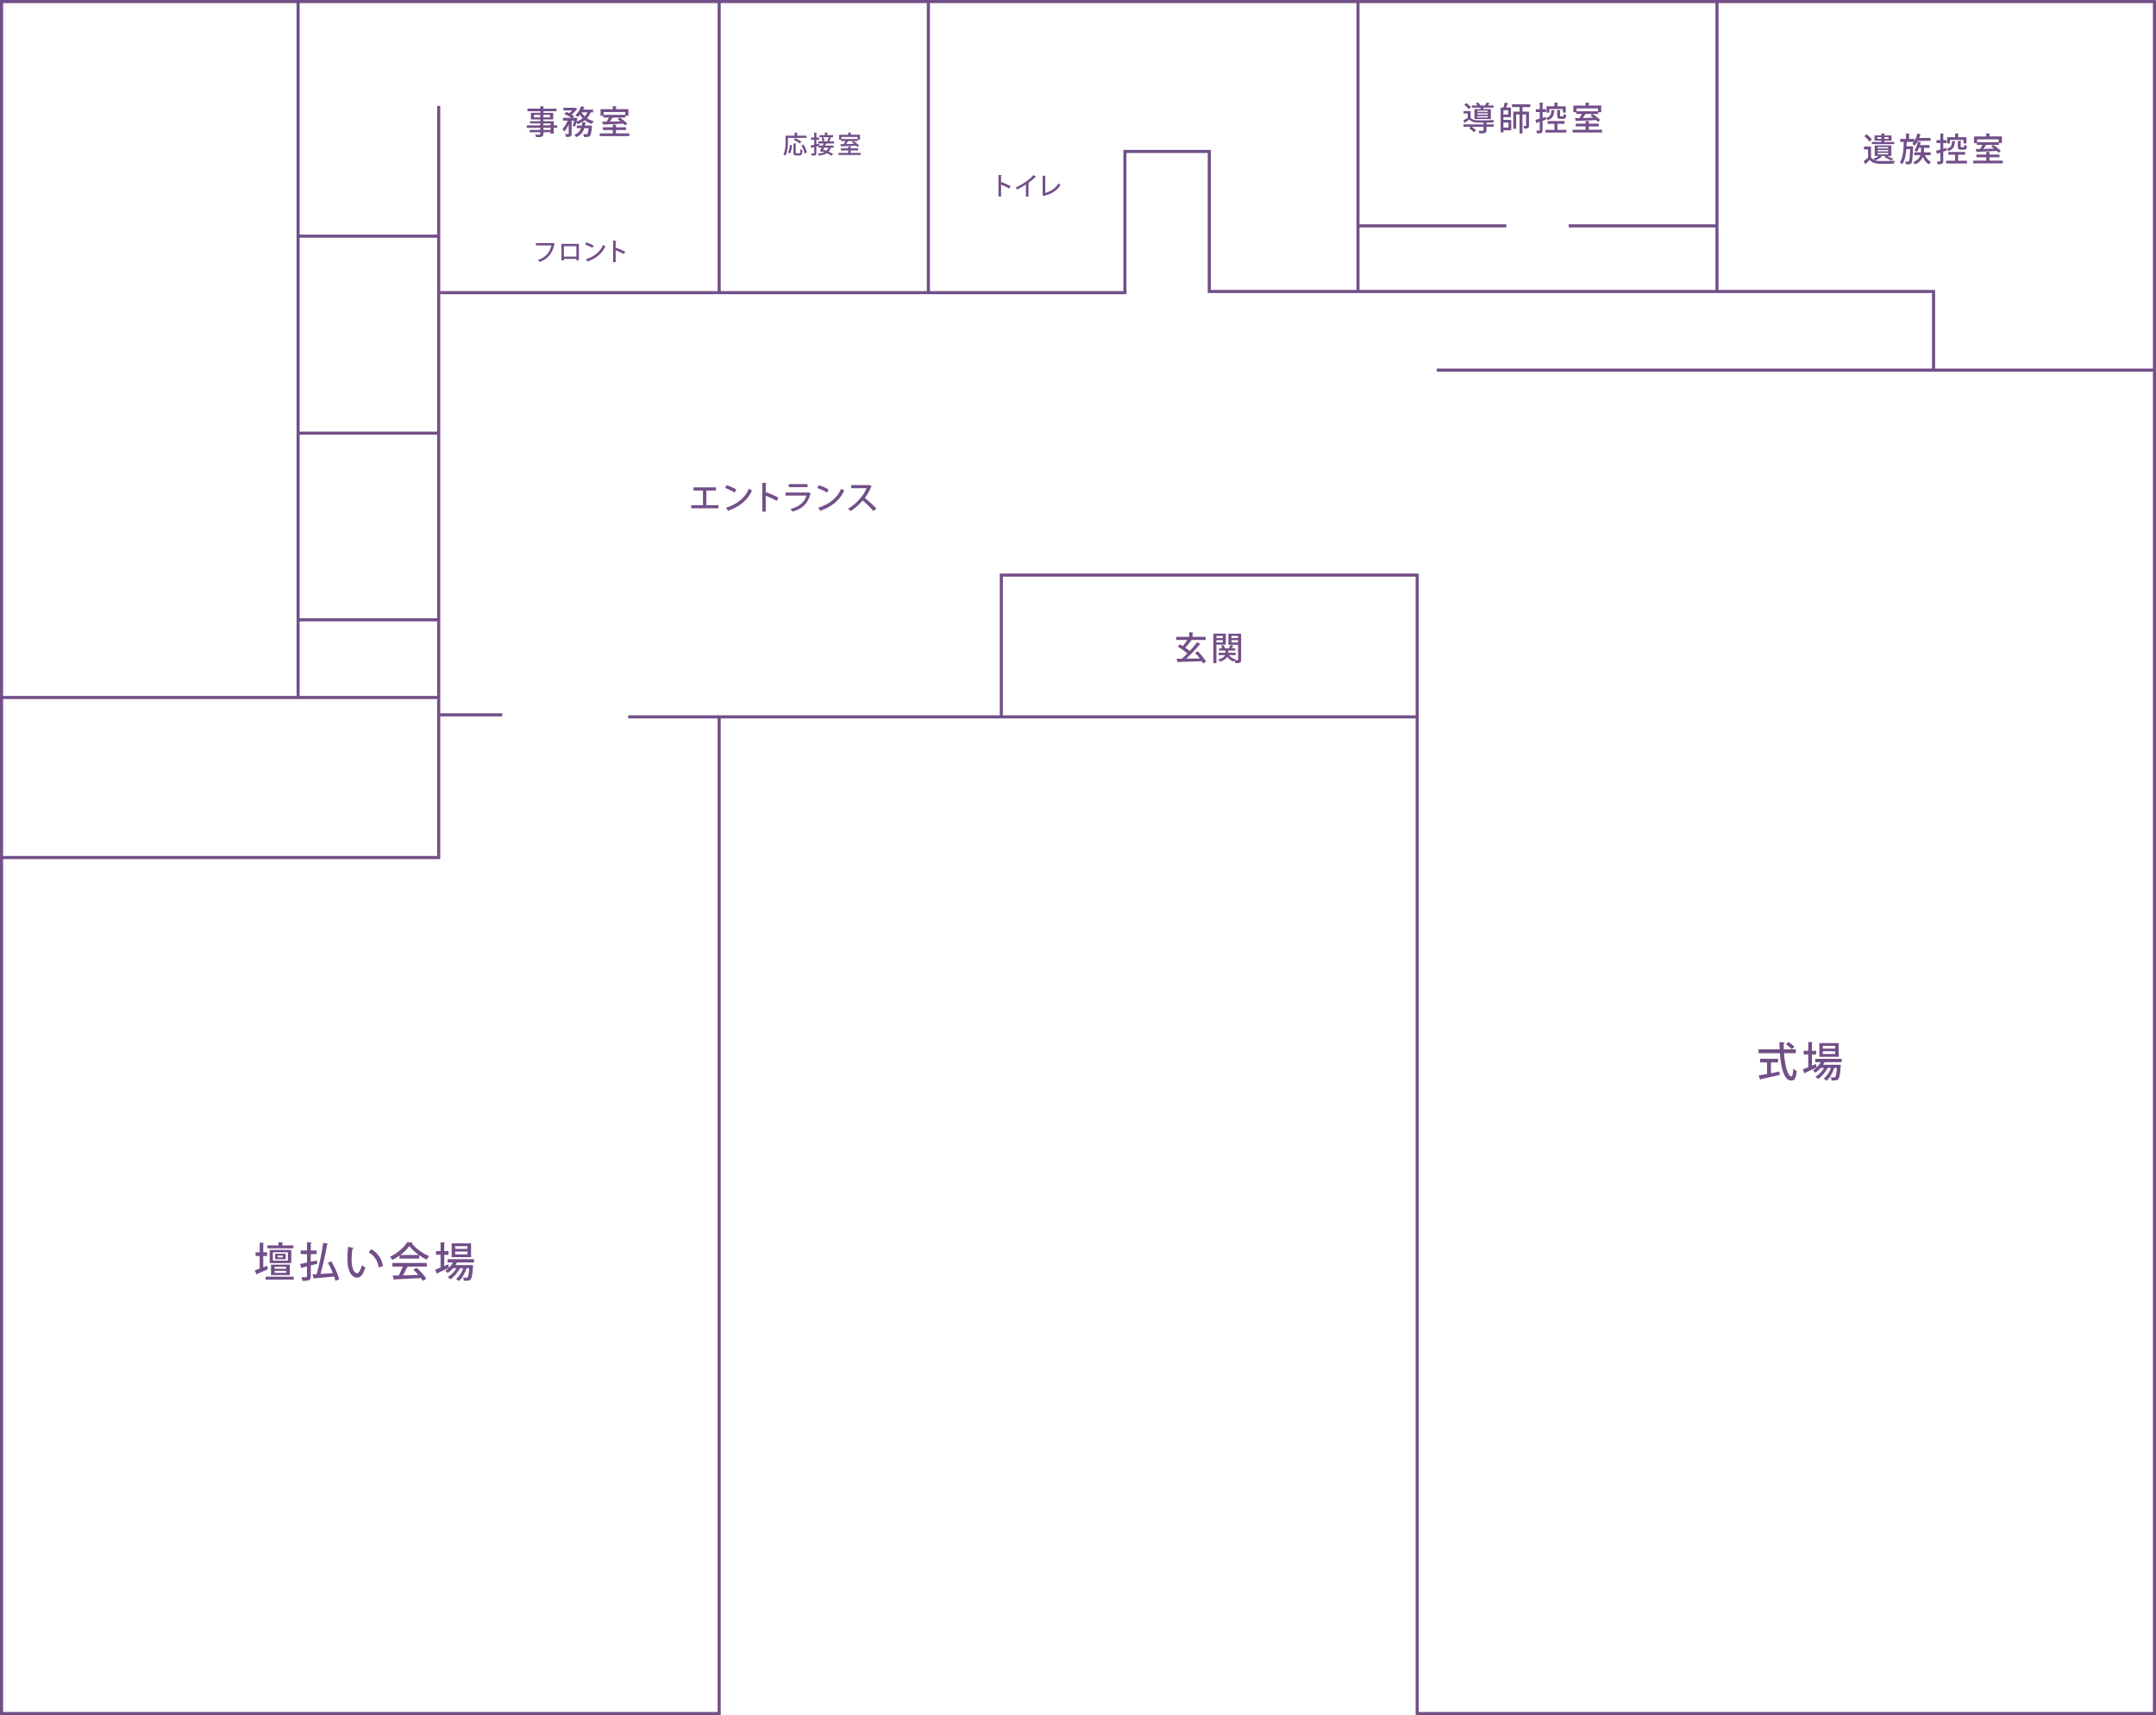 <?xml version="1.0" encoding="UTF-8"?> <svg xmlns="http://www.w3.org/2000/svg" id="_レイヤー_2" data-name="レイヤー 2" viewBox="0 0 1046.88 832.94"><defs><style> .cls-1 { fill: #724f88; } .cls-2 { fill: none; stroke: #724f88; stroke-miterlimit: 10; stroke-width: 1.5px; } </style></defs><g id="_レイヤー_2-2" data-name="レイヤー 2"><g><g><path class="cls-1" d="M490.06,91.53c-1.1-.62-2.72-1.39-3.97-1.88v5.8h-1.26v-10.49l1.61.1c-.01.13-.12.23-.35.28v3.43l.24-.34c1.37.5,3.19,1.31,4.4,1.94l-.67,1.16Z"></path><path class="cls-1" d="M503.07,85.92c-.06.06-.14.11-.26.11-.04,0-.07,0-.12-.01-.92.92-2.16,1.96-3.31,2.79.11.05.25.11.32.13-.02.1-.13.18-.29.2v6.33h-1.26v-5.89c-1.18.82-2.79,1.74-4.26,2.46-.17-.28-.48-.7-.72-.92,3.2-1.45,6.79-3.97,8.67-6.12l1.22.91Z"></path><path class="cls-1" d="M507.52,93.71c2.81-.8,5.13-2.3,6.5-4.69.22.28.64.66.88.85-1.58,2.63-4.33,4.32-7.89,5.24-.02.11-.11.23-.22.26l-.68-1.13.17-.25v-8.66l1.61.08c-.01.13-.12.24-.36.28v8.01Z"></path></g><polygon class="cls-2" points="1046.13 .75 1046.13 832.19 688.14 832.19 688.14 348.15 349.21 348.15 349.21 832.19 .75 832.19 .75 .75 1046.13 .75"></polygon><line class="cls-2" x1="1046.13" y1="179.75" x2="697.67" y2="179.75"></line><polyline class="cls-2" points="688.14 348.15 688.14 279.3 486.21 279.3 486.21 348.15"></polyline><polyline class="cls-2" points="938.87 179.75 938.87 141.56 587.18 141.56 587.18 73.55 546.22 73.55 546.22 142.13 448.49 142.13 213.02 142.13 213.02 347.17 243.88 347.17"></polyline><line class="cls-2" x1="349.21" y1="348.15" x2="305.03" y2="348.15"></line><polyline class="cls-2" points=".75 416.47 213.02 416.47 213.02 347.17"></polyline><g><path class="cls-1" d="M913.92,76.16c-.06.1-.18.14-.37.13-.75.56-1.95,1.22-2.98,1.62.51.14,1.1.24,1.75.26.59.03,1.41.03,2.29.03,1.84,0,4.02-.05,5.41-.14-.16.34-.38,1.01-.46,1.42-1.18.05-3.01.08-4.67.08-.96,0-1.87-.02-2.56-.03-2.05-.08-3.44-.62-4.42-1.89-.69.67-1.39,1.34-1.99,1.86.02.16-.05.24-.16.3l-.8-1.55c.66-.46,1.42-1.06,2.1-1.67v-4h-1.97v-1.41h3.43v5.25c.45.74,1.15,1.22,2.06,1.49-.26-.24-.72-.61-1.02-.8.93-.32,1.97-.82,2.66-1.34h-1.91v-5.14h8.05v5.14h-2.02c1.14.48,2.37,1.06,3.1,1.49l-1.38.64c-.72-.46-1.97-1.12-3.14-1.63l.74-.5h-2.79l1.04.4ZM907.72,68.79c-.46-.8-1.55-1.92-2.51-2.71l1.15-.85c.96.72,2.1,1.81,2.59,2.61l-1.23.94ZM913.5,68.31h-3.31v-2.54h3.31v-.93l1.82.1c-.02.14-.11.22-.37.27v.56h3.51v2.54h-3.51v.66h4.82v1.01h-10.87v-1.01h4.59v-.66ZM913.5,67.46v-.85h-1.92v.85h1.92ZM911.71,72.07h5.17v-.67h-5.17v.67ZM911.71,73.5h5.17v-.67h-5.17v.67ZM911.71,74.97h5.17v-.72h-5.17v.72ZM914.96,66.62v.85h2.03v-.85h-2.03Z"></path><path class="cls-1" d="M928.19,71.03l.78.06c0,.13-.02.3-.03.46-.19,5.22-.38,7.04-.83,7.64-.32.45-.69.64-1.9.64-.24,0-.5,0-.77-.02-.03-.42-.18-1.01-.38-1.39.58.06,1.1.06,1.38.06.19,0,.3-.06.43-.22.29-.37.48-1.84.64-5.84h-1.86c-.22,2.77-.72,5.54-2.02,7.41-.24-.35-.71-.8-1.09-1.02,1.57-2.27,1.78-6.34,1.84-9.91h-1.71v-1.42h2.83v-2.64l1.83.11c-.02.14-.11.22-.35.26v2.27h2.54v1.07c.66-1.06,1.18-2.38,1.5-3.73l1.75.45c-.03.13-.16.19-.37.19-.14.51-.32,1.04-.51,1.54h5.52v1.38h-6.13c-.48.95-1.04,1.78-1.68,2.42-.24-.29-.74-.78-1.04-1.02.26-.24.5-.54.72-.86h-3.46c-.02.69-.05,1.41-.08,2.15h2.13l.32-.02ZM937.47,75.34h-2.77c.59,1.46,1.6,2.66,2.95,3.27-.34.29-.8.83-1.02,1.22-1.33-.74-2.3-2.03-2.96-3.62-.54,1.3-1.63,2.59-3.73,3.62-.19-.3-.64-.78-.98-1.04,2.22-.98,3.15-2.24,3.54-3.44h-3.04v-1.38h3.3c.02-.22.02-.43.02-.64v-1.55h-.99c-.3.77-.66,1.46-1.06,2-.26-.22-.78-.56-1.1-.75.74-.98,1.3-2.67,1.6-4.32l1.65.42c-.03.13-.14.19-.34.19-.08.37-.19.75-.3,1.14h4.69v1.33h-2.72v1.58c0,.19,0,.4-.02.61h3.3v1.38Z"></path><path class="cls-1" d="M945.1,71.8l.18,1.26c-.56.21-1.14.4-1.7.59v4.47c0,1.31-.42,1.73-2.72,1.7-.03-.37-.22-1.01-.42-1.41.34,0,.64.02.9.02.8,0,.85,0,.85-.29v-4l-1.41.46c-.02.14-.13.26-.24.29l-.45-1.68c.58-.14,1.3-.35,2.1-.58v-3.18h-1.91v-1.39h1.91v-3.22l1.76.08c-.02.14-.11.22-.37.26v2.88h1.62v1.39h-1.62v2.8l1.52-.45ZM950.8,78.06h4.32v1.33h-10.13v-1.33h4.34v-2.93h-3.28v-1.33h8.16v1.33h-3.41v2.93ZM949.57,68.6c-.02.11-.11.21-.34.22-.18,2.15-.64,3.71-3.18,4.55-.13-.34-.48-.83-.75-1.07,2.13-.64,2.48-1.82,2.59-3.83l1.68.13ZM946.83,67.91v1.78h-1.33v-3.06h3.83v-1.83l1.84.11c-.02.13-.11.22-.37.26v1.46h4.03v3.06h-1.39v-1.78h-6.61ZM950.65,68.38l1.76.11c-.02.13-.11.21-.35.24v2.35c0,.35.05.4.38.4h1.02c.3,0,.37-.14.4-1.17.27.21.85.42,1.22.5-.13,1.5-.48,1.9-1.44,1.9h-1.42c-1.28,0-1.57-.38-1.57-1.63v-2.71Z"></path><path class="cls-1" d="M966.01,78.01h6.47v1.34h-14.34v-1.34h6.32v-1.62h-4.77v-1.33h4.77v-1.31l1.92.11c-.02.13-.11.22-.37.26v.94h4.88v1.33h-4.88v1.62ZM959.91,70.35v-.85h-1.39v-3.23h5.94v-1.46l1.92.11c-.02.14-.11.22-.37.27v1.07h6.05v3.23h-1.46v.85h-6.18l.19.06c-.05.1-.18.16-.38.16-.3.51-.72,1.15-1.14,1.75,1.62-.03,3.43-.06,5.2-.13-.5-.38-.99-.75-1.47-1.07l1.01-.75c1.3.82,2.91,2.06,3.68,2.96l-1.07.86c-.21-.26-.5-.54-.82-.86-3.47.19-7.09.34-9.49.42-.03.13-.13.21-.24.22l-.64-1.58,2.22-.03c.4-.61.83-1.34,1.15-2h-2.72ZM970.51,67.66h-10.5v1.38h10.5v-1.38Z"></path></g><g><path class="cls-1" d="M871.97,511.49h-5.72c.44,6.02,1.82,11.24,3.6,11.26.52,0,.78-1.14.9-3.76.42.44,1.12.94,1.66,1.12-.32,3.7-1.02,4.66-2.72,4.66-3.38-.02-4.94-6.18-5.46-13.28h-10.34v-1.86h10.24c-.06-1.16-.1-2.34-.1-3.52l2.6.14c-.02.18-.18.3-.52.36-.02,1,0,2.02.04,3.02h5.82v1.86ZM859.91,515.99v5.22c1.34-.26,2.74-.54,4.1-.82l.14,1.66c-3.34.78-6.9,1.58-9.16,2.06-.02.18-.16.28-.32.32l-.72-2.12c1.1-.18,2.5-.44,4.06-.74v-5.58h-3.38v-1.78h8.78v1.78h-3.5ZM868.49,506.05c.98.66,2.22,1.66,2.82,2.36l-1.34,1.16c-.56-.7-1.76-1.76-2.76-2.48l1.28-1.04Z"></path><path class="cls-1" d="M894.27,515.85h-8.3c-.22.42-.46.84-.74,1.26h7.24l.38-.04,1.02.16c-.02.16-.04.34-.08.5-.32,4.16-.64,5.78-1.18,6.36-.58.64-1.14.68-3.28.62-.02-.46-.18-1.14-.42-1.54.7.06,1.32.08,1.6.08s.46-.04.6-.22c.34-.34.6-1.52.84-4.4h-1.32c-.72,2.38-2.16,4.94-3.74,6.28-.32-.38-.9-.84-1.36-1.1,1.48-1.06,2.78-3.1,3.56-5.18h-1.62c-1.06,2.06-2.96,4.26-4.7,5.44-.32-.38-.84-.86-1.28-1.14,1.6-.88,3.22-2.58,4.3-4.3h-1.72c-.8.92-1.7,1.72-2.64,2.32-.28-.3-.84-.84-1.2-1.1.66-.38,1.3-.86,1.88-1.44v-.02c-2.04,1-4.2,2.02-5.62,2.66,0,.16-.1.3-.26.36l-.82-2.08c.72-.26,1.62-.62,2.62-1.04v-6.18h-2.22v-1.8h2.22v-4.28l2.24.14c-.02.16-.14.26-.46.3v3.84h2.06v1.8h-2.06v5.46l1.94-.82c.04.08.04.16.38,1.64.76-.74,1.44-1.62,1.96-2.54h-2.66v-1.62h12.84v1.62ZM892.83,506.57v6.68h-9.42v-6.68h9.42ZM891.07,509.25v-1.32h-5.96v1.32h5.96ZM891.07,511.89v-1.34h-5.96v1.34h5.96Z"></path></g><g><path class="cls-1" d="M129.71,614.75l.36,1.64c-1.88.86-3.88,1.74-5.2,2.28,0,.18-.12.3-.26.36l-.9-2.1c.66-.22,1.48-.5,2.38-.82v-6.14h-1.98v-1.8h1.98v-4.68l2.18.14c-.02.16-.14.26-.44.3v4.24h1.84v1.8h-1.84v5.5l1.88-.72ZM128.95,620.02h13.66v1.44h-13.66v-1.44ZM142.45,604.85v1.42h-12.66v-1.42h5.4v-1.56l2.34.14c-.02.16-.16.28-.46.34v1.08h5.38ZM141.43,607.01v6.4h-10.48v-6.4h10.48ZM140.71,619.24h-9.12v-5.08h9.12v5.08ZM139.79,612.25v-4.08h-7.28v4.08h7.28ZM133.33,615.23v.94h5.58v-.94h-5.58ZM133.33,617.19v.96h5.58v-.96h-5.58ZM138.71,608.89v2.66h-5.14v-2.66h5.14ZM137.37,610.65v-.86h-2.54v.86h2.54Z"></path><path class="cls-1" d="M150.91,612.77l2.98-.66c.08.68.1,1.14.14,1.6-1.04.3-2.1.58-3.12.86v5.26c0,1.94-.72,2.22-4.06,2.22-.08-.5-.32-1.28-.56-1.8.6.02,1.2.04,1.64.04,1,0,1.12,0,1.12-.46v-4.76c-.9.22-1.72.44-2.38.6-.04.18-.18.3-.32.32l-.6-2.14,3.3-.68v-4.1h-3.04v-1.78h3.04v-4l2.32.12c-.02.18-.14.3-.46.34v3.54h2.82v1.78h-2.82v3.7ZM160.89,612.55c1.6,2.78,3.24,6.4,3.82,8.72l-1.84.78c-.14-.62-.34-1.32-.62-2.08-3.52.34-7.18.64-9.5.84-.04.16-.18.26-.34.28l-.64-2.16,1.98-.12c1.22-4.2,2.54-10.46,3.18-15.24l2.48.52c-.04.18-.26.32-.58.36-.7,4.36-2.02,10.1-3.22,14.26,1.86-.12,3.96-.26,6.02-.42-.68-1.72-1.54-3.54-2.4-5.1l1.66-.64Z"></path><path class="cls-1" d="M171.71,606.05c-.04.18-.26.32-.54.34-.28,1.56-.44,3.56-.44,5.36,0,5.44,1.78,6.62,2.8,6.62.74-.02,1.68-2.04,2.24-3.96.4.36,1.16.98,1.64,1.22-1.14,3.56-2.42,4.88-3.98,4.88-2.82,0-4.44-3.5-4.66-7-.06-.76-.08-1.6-.08-2.48,0-1.76.1-3.7.32-5.5l2.7.52ZM183.89,615.53c-.58-3.54-2.3-5.86-4.88-7.34l1.26-1.5c2.86,1.54,5.1,4.36,5.7,8.18l-2.08.66Z"></path><path class="cls-1" d="M194.01,611.23v-1.46c-1.1.8-2.32,1.54-3.54,2.14-.24-.44-.72-1.16-1.12-1.56,3.5-1.6,6.86-4.56,8.4-7.08l2.62.14c-.04.16-.22.3-.46.34,1.9,2.6,5.38,5.06,8.48,6.28-.46.48-.88,1.16-1.22,1.72-1.18-.56-2.42-1.3-3.6-2.12v1.6h-9.56ZM190.51,615.13v-1.78h16.74v1.78h-9.52l.44.14c-.08.16-.26.24-.54.24-.5,1.14-1.22,2.62-1.96,3.88,2.32-.06,4.92-.14,7.48-.22-.78-.9-1.64-1.82-2.48-2.56l1.64-.88c1.84,1.58,3.78,3.74,4.72,5.26l-1.74,1.08c-.24-.4-.54-.88-.9-1.36-4.68.26-9.6.48-12.72.62-.04.18-.18.26-.34.3l-.68-2.14c.84-.02,1.84-.02,2.94-.06.7-1.28,1.46-2.94,1.96-4.3h-5.04ZM203.35,609.47c-1.84-1.3-3.5-2.84-4.6-4.32-.96,1.42-2.5,2.96-4.32,4.32h8.92Z"></path><path class="cls-1" d="M230.17,613.13h-8.3c-.22.42-.46.84-.74,1.26h7.24l.38-.04,1.02.16c-.02.16-.04.34-.08.5-.32,4.16-.64,5.78-1.18,6.36-.58.64-1.14.68-3.28.62-.02-.46-.18-1.14-.42-1.54.7.06,1.32.08,1.6.08s.46-.04.6-.22c.34-.34.6-1.52.84-4.4h-1.32c-.72,2.38-2.16,4.94-3.74,6.28-.32-.38-.9-.84-1.36-1.1,1.48-1.06,2.78-3.1,3.56-5.18h-1.62c-1.06,2.06-2.96,4.26-4.7,5.44-.32-.38-.84-.86-1.28-1.14,1.6-.88,3.22-2.58,4.3-4.3h-1.72c-.8.92-1.7,1.72-2.64,2.32-.28-.3-.84-.84-1.2-1.1.66-.38,1.3-.86,1.88-1.44v-.02c-2.04,1-4.2,2.02-5.62,2.66,0,.16-.1.3-.26.36l-.82-2.08c.72-.26,1.62-.62,2.62-1.04v-6.18h-2.22v-1.8h2.22v-4.28l2.24.14c-.02.16-.14.26-.46.3v3.84h2.06v1.8h-2.06v5.46l1.94-.82c.04.08.04.16.38,1.64.76-.74,1.44-1.62,1.96-2.54h-2.66v-1.62h12.84v1.62ZM228.73,603.85v6.68h-9.42v-6.68h9.42ZM226.97,606.53v-1.32h-5.96v1.32h5.96ZM226.97,609.17v-1.34h-5.96v1.34h5.96Z"></path></g><g><path class="cls-1" d="M382.59,66.97v2.02c0,1.91-.18,4.75-1.25,6.62-.2-.19-.71-.53-.97-.65,1-1.74,1.08-4.22,1.08-5.97v-3.11h4.41v-1.5l1.46.08c-.01.11-.08.17-.28.2v1.21h4.56v1.09h-9.02ZM384.62,70.58c-.14,1.34-.42,2.95-1.01,3.92l-1.02-.47c.58-.92.86-2.38,1-3.68l1.03.23ZM386.4,73.99c0,.42.07.49.46.49h1.25c.4,0,.47-.3.5-2.04.25.19.72.38,1.02.47-.11,2.03-.38,2.59-1.44,2.59h-1.5c-1.13,0-1.42-.35-1.42-1.5v-4.33l1.4.08c-.01.1-.08.17-.28.19v4.04ZM386.17,67.1c1,.46,2.33,1.21,2.99,1.77l-.8.84c-.62-.55-1.92-1.35-2.95-1.87l.77-.74ZM390.7,74.55c-.17-1.06-.83-2.69-1.56-3.95l1.02-.38c.76,1.21,1.46,2.81,1.66,3.87l-1.12.46Z"></path><path class="cls-1" d="M404.92,69.68h-3.57c-.04.08-.13.12-.29.12-.13.29-.28.61-.43.94h4.17v.97h-1.39c-.24.79-.58,1.44-1.06,1.95.86.37,1.64.77,2.18,1.14l-.74.85c-.55-.4-1.39-.84-2.3-1.26-.92.6-2.18.97-3.92,1.22-.07-.31-.26-.72-.43-.95,1.36-.13,2.4-.36,3.2-.74-.38-.14-.76-.29-1.12-.4l-.13.24-.98-.31c.26-.48.58-1.1.88-1.75h-1.52v-.89l-1.07.31v3.18c0,1.12-.46,1.33-2.19,1.31-.04-.29-.18-.78-.32-1.09.28.01.54.01.76.01h.47c.17,0,.22-.06.22-.23v-2.87l-1.19.34c-.02.11-.11.17-.2.19l-.31-1.28c.47-.1,1.06-.23,1.7-.37v-2.47h-1.56v-1.04h1.56v-2.41l1.36.06c-.01.11-.08.18-.28.2v2.15h1.34v1.04h-1.34v2.21l1.3-.31.11.98h-.04s1.68.01,1.68.01l.46-1.06h-2.59v-.98h1.96c-.02-.47-.18-1.22-.38-1.81l.98-.19c.23.58.42,1.31.44,1.77l-1,.23h3.03l-.61-.17c.23-.53.48-1.33.61-1.91h-4.47v-.97h2.64v-1.28l1.43.08c-.01.11-.08.17-.28.2v1h2.81v.97h-1.94l1.13.25c-.02.08-.12.13-.28.13-.17.5-.43,1.19-.68,1.69h2.23v.98ZM400.15,71.7c-.16.34-.32.67-.49.98.53.16,1.09.35,1.67.55.42-.4.72-.91.92-1.54h-2.1Z"></path><path class="cls-1" d="M413.05,74.26h4.85v1.01h-10.75v-1.01h4.74v-1.21h-3.57v-1h3.57v-.98l1.44.08c-.01.1-.08.17-.28.19v.71h3.66v1h-3.66v1.21ZM408.48,68.51v-.64h-1.04v-2.42h4.45v-1.09l1.44.08c-.01.11-.08.17-.28.2v.8h4.53v2.42h-1.09v.64h-4.63l.14.05c-.04.07-.13.12-.29.12-.23.38-.54.86-.85,1.31,1.21-.02,2.57-.05,3.9-.1-.37-.29-.74-.56-1.1-.8l.76-.56c.97.61,2.18,1.55,2.76,2.22l-.8.65c-.16-.19-.37-.41-.61-.65-2.6.14-5.31.25-7.11.31-.02.1-.1.16-.18.17l-.48-1.19,1.67-.02c.3-.46.62-1.01.86-1.5h-2.04ZM416.42,66.5h-7.87v1.03h7.87v-1.03Z"></path></g><g><path class="cls-1" d="M270.56,60.87v1.2h-1.7v2.85h-1.54v-.7h-3.47v.77c0,1.52-.75,1.62-3.55,1.62-.08-.37-.3-.91-.51-1.23.45.02.91.02,1.31.02,1.09,0,1.22,0,1.22-.4v-.77h-5.11v-1.14h5.11v-1.01h-6.53v-1.2h6.53v-.93h-4.96v-1.07h4.96v-.86h-4.53v-3.23h4.53v-.78h-6.19v-1.23h6.19v-1.2l1.92.1c-.02.14-.11.24-.38.29v.82h6.35v1.23h-6.35v.78h4.75v3.23h-4.75v.86h5.01v2h1.7ZM259.24,57h3.07v-1.22h-3.07v1.22ZM267.07,55.78h-3.22v1.22h3.22v-1.22ZM263.85,59.94v.93h3.47v-.93h-3.47ZM267.33,63.08v-1.01h-3.47v1.01h3.47Z"></path><path class="cls-1" d="M288,54.56h-1.15c-.45,1.09-1.06,2.03-1.82,2.85.96.66,2.06,1.15,3.3,1.46-.32.3-.75.88-.96,1.28-1.28-.38-2.42-.99-3.39-1.76-1.02.8-2.21,1.41-3.54,1.87-.11-.21-.34-.51-.56-.78-.21.75-.46,1.49-.74,2.06l-1.04-.48c.24-.64.5-1.57.7-2.47h-1.23v6.29c0,1.42-.58,1.63-2.75,1.63-.05-.42-.26-1.02-.45-1.44.38.02.77.03,1.06.03.61,0,.7,0,.7-.26v-4.45c-.61,1.41-1.38,2.74-2.23,3.54-.14-.43-.5-1.06-.74-1.44.98-.88,1.9-2.42,2.48-3.91h-2.29v-1.34h4.11c-.88-.66-2.27-1.42-3.43-1.92l.98-.98c.43.18.91.4,1.39.62.51-.38,1.01-.86,1.42-1.33h-4.26v-1.3h5.43l.24-.06,1.12.66c-.06.08-.18.14-.27.18-.59.8-1.54,1.76-2.51,2.5.5.29.93.58,1.25.83l-.74.8h1.5l.78.05c0,.19-.26,1.25-.38,1.68,1.1-.37,2.1-.88,2.95-1.52-.51-.53-.94-1.12-1.33-1.74-.32.42-.67.78-1.01,1.1-.29-.27-.85-.66-1.22-.86,1.17-.98,2.24-2.69,2.82-4.4l1.76.53c-.05.11-.18.19-.38.18-.13.34-.27.66-.43.99h4.85v1.31ZM286.27,60.95l.34-.03.88.18c0,.11-.03.29-.06.42-.46,4.83-.85,5.01-2.99,5.01-.27,0-.58-.02-.88-.03-.03-.43-.19-1.02-.42-1.39.64.05,1.23.06,1.5.06.24,0,.38-.02.53-.16.26-.24.46-1.01.66-2.77h-2.13c-.53,1.76-1.57,3.35-3.92,4.35-.18-.35-.56-.86-.88-1.12,1.84-.74,2.75-1.89,3.27-3.23h-2.11v-1.28h2.45c.11-.53.18-1.07.22-1.62l1.84.16c-.02.13-.14.22-.37.26-.05.4-.11.8-.19,1.2h2.27ZM282.41,54.56s.43.93,1.52,1.98c.54-.58.99-1.25,1.34-1.98h-2.87Z"></path><path class="cls-1" d="M299.09,64.76h6.47v1.34h-14.34v-1.34h6.32v-1.62h-4.77v-1.33h4.77v-1.31l1.92.11c-.02.13-.11.22-.37.26v.94h4.88v1.33h-4.88v1.62ZM292.99,57.09v-.85h-1.39v-3.23h5.94v-1.46l1.92.11c-.02.14-.11.22-.37.27v1.07h6.05v3.23h-1.46v.85h-6.18l.19.06c-.05.1-.18.16-.38.16-.3.51-.72,1.15-1.14,1.74,1.62-.03,3.43-.06,5.2-.13-.5-.38-.99-.75-1.47-1.07l1.01-.75c1.3.82,2.91,2.06,3.68,2.96l-1.07.86c-.21-.26-.5-.54-.82-.86-3.47.19-7.09.34-9.49.42-.03.13-.13.21-.24.22l-.64-1.58,2.22-.03c.4-.61.83-1.34,1.15-2h-2.72ZM303.58,54.4h-10.5v1.38h10.5v-1.38Z"></path></g><line class="cls-2" x1="833.71" y1=".75" x2="833.71" y2="141.56"></line><line class="cls-2" x1="659.39" y1=".75" x2="659.39" y2="141.56"></line><g><path class="cls-1" d="M581.59,316.28c1.57,1.55,3.23,3.62,4.05,5.03l-1.44.9c-.18-.32-.4-.69-.66-1.09-4.21.18-8.63.29-11.43.35-.03.14-.16.22-.29.24l-.54-1.81c.75,0,1.63,0,2.61-.02.85-.74,1.76-1.6,2.66-2.53-1.22-1.07-3.11-2.4-4.64-3.33l.98-1.1c.45.26.93.54,1.42.86.77-.86,1.62-2,2.24-2.99h-5.41v-1.49h6.31v-2.24l1.99.11c-.02.13-.13.22-.38.27v1.86h6.37v1.49h-7.33l.59.29c-.06.13-.26.16-.43.14-.69,1.01-1.81,2.34-2.75,3.31.82.54,1.6,1.12,2.19,1.62,1.34-1.44,2.61-2.95,3.57-4.27l1.7.96c-.08.11-.24.16-.46.16-1.73,2.16-4.27,4.82-6.53,6.87,2.06-.02,4.37-.05,6.63-.08-.72-.96-1.55-1.95-2.34-2.75l1.34-.75Z"></path><path class="cls-1" d="M595.21,313.1h-4.56v8.98h-1.49v-14.34h6.05v5.36ZM593.78,308.82h-3.14v1.07h3.14v-1.07ZM590.64,312.01h3.14v-1.12h-3.14v1.12ZM602.65,307.74v12.63c0,1.54-.64,1.7-2.79,1.7-.05-.34-.19-.86-.35-1.25-.13.18-.22.35-.3.5-1.47-.42-2.56-1.22-3.3-2.32-.51.86-1.54,1.7-3.52,2.34-.19-.3-.59-.75-.9-1.01,2.1-.56,2.98-1.39,3.33-2.19h-3.12v-1.12h3.35v-1.09h-3.09v-1.1h1.54c-.16-.4-.4-.85-.64-1.22l1.17-.35c.35.48.7,1.1.83,1.57h1.87c.26-.5.59-1.18.75-1.65l1.52.54c-.05.11-.16.16-.35.14-.16.27-.4.62-.62.96h1.75v1.1h-3.36v1.09h3.6v1.12h-3.27c.66,1.04,1.78,1.76,3.3,2.07-.13.11-.27.27-.4.45.56.02,1.07.02,1.25.02.21,0,.27-.08.27-.29v-7.25h-4.69v-5.38h6.18ZM601.16,308.82h-3.23v1.07h3.23v-1.07ZM597.93,312.03h3.23v-1.14h-3.23v1.14Z"></path></g><g><path class="cls-1" d="M336.74,236.7h10.95v1.52h-4.71v7.12h5.84v1.52h-13.19v-1.52h5.71v-7.12h-4.61v-1.52Z"></path><path class="cls-1" d="M352.82,235.64c1.63.5,3.55,1.34,4.72,2.13l-.83,1.44c-1.15-.8-3.06-1.65-4.64-2.21l.75-1.36ZM352.52,246.59c5.52-1.7,9.27-4.87,11.16-9.28.46.37,1.01.67,1.47.93-1.98,4.37-5.86,7.79-11.22,9.64-.02.16-.13.32-.26.38l-1.15-1.67Z"></path><path class="cls-1" d="M377.12,243.23c-1.47-.83-3.63-1.86-5.3-2.51v7.75h-1.68v-14.01l2.14.13c-.02.18-.16.3-.46.37v4.58l.32-.45c1.82.67,4.26,1.74,5.87,2.59l-.9,1.55Z"></path><path class="cls-1" d="M393.79,239.69c-.06.1-.14.16-.27.21-1.38,4.87-3.94,7.22-8.74,8.56-.19-.38-.64-.94-.96-1.28,4.18-1.02,6.87-3.25,7.75-6.5h-10.13v-1.49h10.8l.19-.13,1.36.62ZM392.12,236.58h-9.12v-1.47h9.12v1.47Z"></path><path class="cls-1" d="M397.62,235.64c1.63.5,3.55,1.34,4.72,2.13l-.83,1.44c-1.15-.8-3.06-1.65-4.64-2.21l.75-1.36ZM397.32,246.59c5.52-1.7,9.27-4.87,11.16-9.28.46.37,1.01.67,1.47.93-1.98,4.37-5.86,7.79-11.22,9.64-.02.16-.13.32-.26.38l-1.15-1.67Z"></path><path class="cls-1" d="M423.29,236.2c-.06.11-.14.18-.27.22-.88,2.05-1.79,3.67-3.09,5.39,1.65,1.33,4.15,3.59,5.6,5.17l-1.41,1.22c-1.31-1.55-3.73-3.92-5.22-5.14-1.46,1.71-3.71,3.86-5.91,5.14-.26-.35-.8-.91-1.17-1.23,4.18-2.27,7.56-6.45,9.01-9.86h-7.52v-1.52h8.4l.29-.1,1.28.7Z"></path></g><polyline class="cls-2" points="144.75 .75 144.75 338.74 72.62 338.74 .49 338.74"></polyline><line class="cls-2" x1="145" y1="338.74" x2="213.02" y2="338.74"></line><line class="cls-2" x1="145" y1="301.02" x2="213.02" y2="301.02"></line><line class="cls-2" x1="145" y1="210.36" x2="213.02" y2="210.36"></line><line class="cls-2" x1="145" y1="114.7" x2="213.02" y2="114.7"></line><line class="cls-2" x1="450.78" y1=".75" x2="450.78" y2="142.13"></line><line class="cls-2" x1="349.21" y1=".75" x2="349.21" y2="142.13"></line><line class="cls-2" x1="213.02" y1="51.43" x2="213.02" y2="142.13"></line><line class="cls-2" x1="833.71" y1="109.69" x2="761.69" y2="109.69"></line><line class="cls-2" x1="731.4" y1="109.69" x2="659.39" y2="109.69"></line><g><path class="cls-1" d="M714.05,57.06c.9,1.39,2.51,1.39,5.35,1.39,2.03,0,4.56-.05,6.07-.14-.14.29-.34.83-.4,1.18-.77.03-1.83.05-2.95.06-.05.1-.14.16-.35.19v.67h3.51v1.18h-3.51v1.68c0,1.39-.58,1.55-3.41,1.52-.06-.38-.29-.93-.48-1.3.54.02,1.09.03,1.49.03.83,0,.95,0,.95-.29v-1.65h-5.68c.77.5,1.63,1.18,2.08,1.68l-1.1.94c-.45-.56-1.46-1.39-2.27-1.92l.85-.7h-3.6v-1.18h9.73v-.85c-1.18,0-2.32,0-3.11-.03-1.68-.06-2.85-.46-3.67-1.46-.78.53-1.55,1.06-2.22,1.46,0,.16-.05.22-.18.26l-.61-1.33c.64-.32,1.42-.75,2.14-1.18v-2.16h-2.03v-1.17h3.41v3.11ZM712,50.08c.82.56,1.79,1.39,2.24,2l-1.06.93c-.42-.62-1.36-1.5-2.18-2.1l.99-.83ZM715.95,52.98h2.87c.06-.21.11-.45.18-.69h-4.32v-1.06h2.67c-.19-.38-.46-.82-.74-1.15l1.23-.29c.35.43.74.99.94,1.44h2.26c.29-.45.62-1.02.8-1.44l1.62.37c-.05.11-.16.16-.35.18-.19.26-.45.59-.7.9h2.83v1.06h-4.85l-.27.69h3.79v4.82h-7.96v-4.82ZM722.42,54.34v-.61h-5.06v.61h5.06ZM722.42,55.68v-.62h-5.06v.62h5.06ZM722.42,57.04v-.64h-5.06v.64h5.06Z"></path><path class="cls-1" d="M730.02,56.9v1.34h3.79v5.01h-3.79v1.04h-1.36v-12.05h1.31c.26-.75.51-1.71.64-2.42l1.84.32c-.05.13-.16.19-.38.21-.18.54-.45,1.26-.72,1.89h2.32v4.66h-3.65ZM732.32,55.6v-2.06h-2.3v2.06h2.3ZM732.45,59.54h-2.43v2.42h2.43v-2.42ZM743.03,52.03h-3.75v2.19h3.15v6.75c0,1.3-.5,1.49-2.34,1.49-.05-.37-.22-.94-.4-1.3,1.33.05,1.33.02,1.33-.21v-5.38h-1.75v9.24h-1.42v-9.24h-1.66v6.96h-1.39v-8.32h3.06v-2.19h-3.68v-1.39h8.85v1.39Z"></path><path class="cls-1" d="M750.55,56.8l.18,1.26c-.56.21-1.14.4-1.7.59v4.47c0,1.31-.42,1.73-2.72,1.7-.03-.37-.22-1.01-.42-1.41.34,0,.64.02.9.02.8,0,.85,0,.85-.29v-4l-1.41.46c-.02.14-.13.26-.24.29l-.45-1.68c.58-.14,1.3-.35,2.1-.58v-3.19h-1.9v-1.39h1.9v-3.22l1.76.08c-.02.14-.11.22-.37.26v2.88h1.62v1.39h-1.62v2.8l1.52-.45ZM756.24,63.06h4.32v1.33h-10.13v-1.33h4.34v-2.93h-3.28v-1.33h8.16v1.33h-3.41v2.93ZM755.01,53.6c-.02.11-.11.21-.34.22-.18,2.15-.64,3.71-3.19,4.55-.13-.34-.48-.83-.75-1.07,2.13-.64,2.48-1.82,2.59-3.83l1.68.13ZM752.28,52.91v1.78h-1.33v-3.06h3.83v-1.82l1.84.11c-.02.13-.11.22-.37.26v1.46h4.03v3.06h-1.39v-1.78h-6.61ZM756.1,53.38l1.76.11c-.02.13-.11.21-.35.24v2.35c0,.35.05.4.38.4h1.02c.3,0,.37-.14.4-1.17.27.21.85.42,1.22.5-.13,1.5-.48,1.9-1.44,1.9h-1.42c-1.28,0-1.57-.38-1.57-1.63v-2.71Z"></path><path class="cls-1" d="M771.46,63.01h6.47v1.34h-14.34v-1.34h6.32v-1.62h-4.77v-1.33h4.77v-1.31l1.92.11c-.02.13-.11.22-.37.26v.94h4.88v1.33h-4.88v1.62ZM765.36,55.35v-.85h-1.39v-3.23h5.94v-1.46l1.92.11c-.02.14-.11.22-.37.27v1.07h6.05v3.23h-1.46v.85h-6.18l.19.06c-.05.1-.18.16-.38.16-.3.51-.72,1.15-1.14,1.74,1.62-.03,3.43-.06,5.2-.13-.5-.38-.99-.75-1.47-1.07l1.01-.75c1.3.82,2.91,2.06,3.68,2.96l-1.07.86c-.21-.26-.5-.54-.82-.86-3.47.19-7.09.34-9.49.42-.03.13-.13.21-.24.22l-.64-1.58,2.23-.03c.4-.61.83-1.34,1.15-2h-2.72ZM775.96,52.66h-10.5v1.38h10.5v-1.38Z"></path></g><g><path class="cls-1" d="M269.43,118.44c-.04.07-.11.13-.2.17-1,4.52-3.25,7.17-7.18,8.62-.18-.3-.56-.74-.8-.98,3.67-1.2,5.81-3.8,6.49-7.04h-7.52v-1.14h7.96l.22-.14,1.04.52Z"></path><path class="cls-1" d="M281.09,118.44v8.01h-1.21v-.72h-6.06v.74h-1.19v-8.04h8.46ZM279.87,124.62v-5.06h-6.06v5.06h6.06Z"></path><path class="cls-1" d="M284.71,117.71c1.22.37,2.66,1.01,3.54,1.6l-.62,1.08c-.86-.6-2.29-1.24-3.48-1.65l.56-1.02ZM284.48,125.91c4.14-1.27,6.94-3.65,8.36-6.96.35.28.76.5,1.1.7-1.49,3.27-4.39,5.84-8.41,7.22-.01.12-.1.24-.19.29l-.86-1.25Z"></path><path class="cls-1" d="M302.92,123.4c-1.1-.62-2.72-1.39-3.97-1.88v5.81h-1.26v-10.49l1.61.1c-.01.13-.12.23-.35.28v3.43l.24-.34c1.37.5,3.19,1.31,4.4,1.94l-.67,1.16Z"></path></g></g></g></svg> 